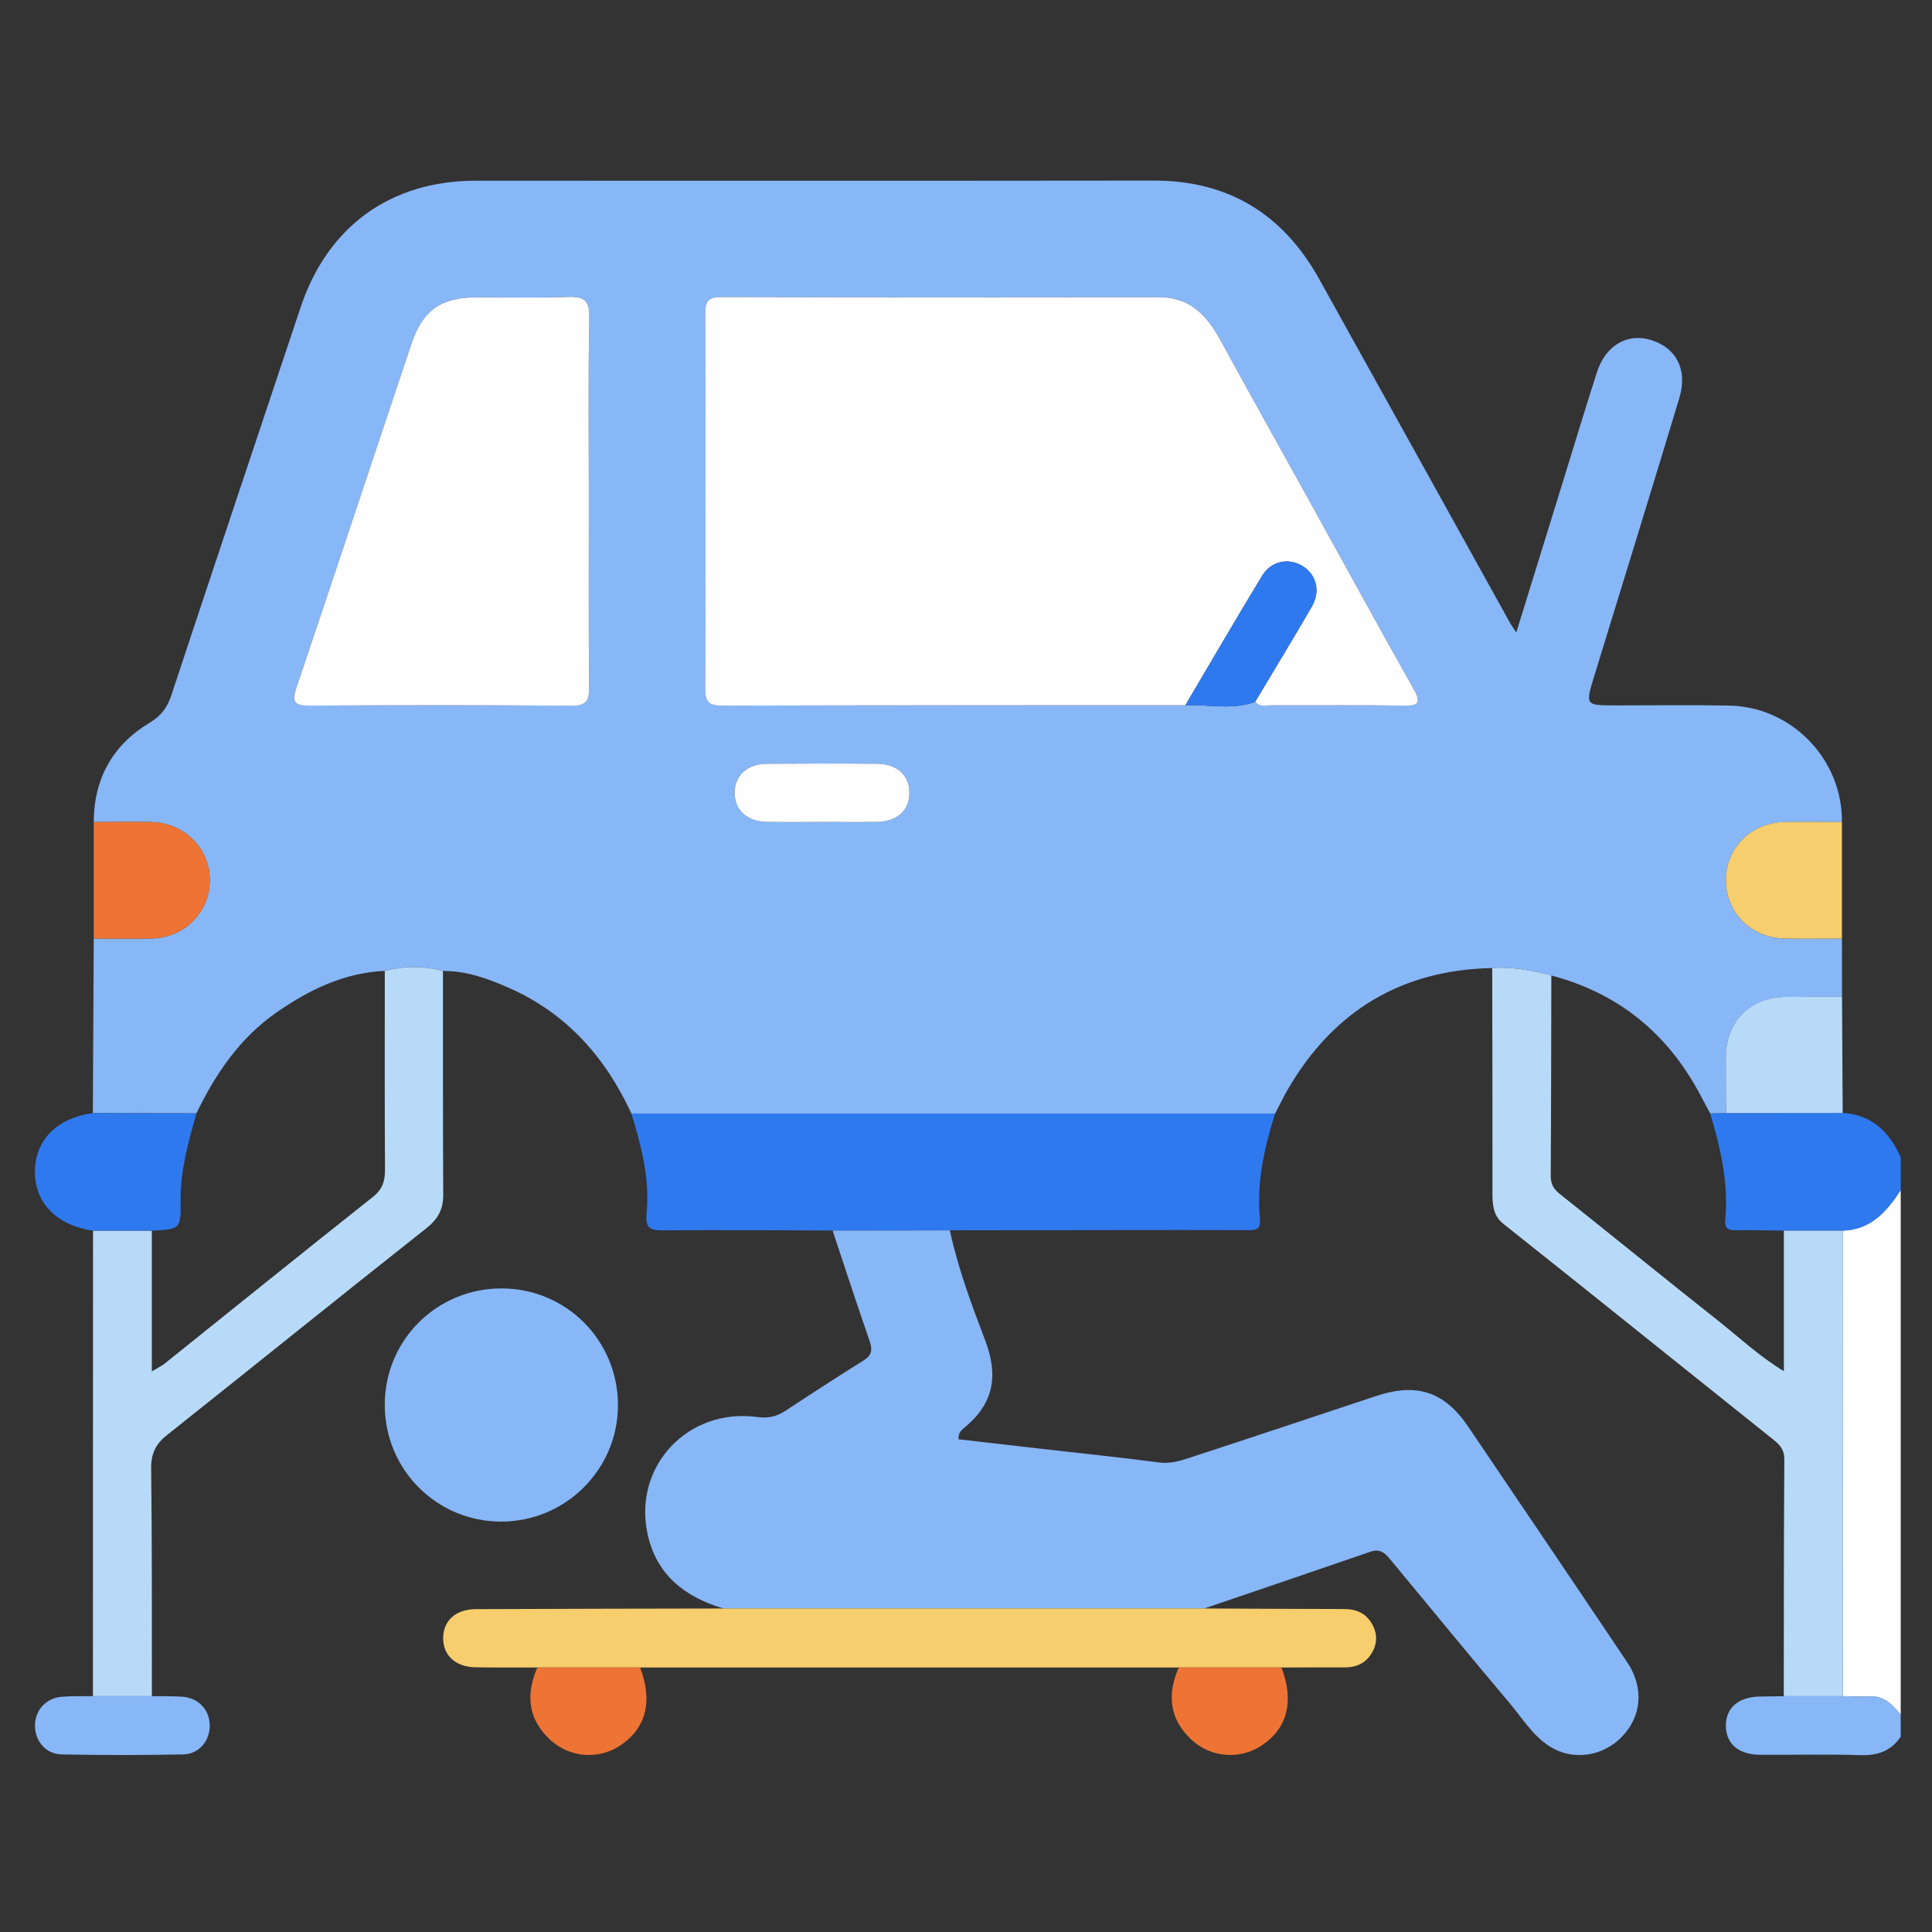 <?xml version="1.0" encoding="UTF-8"?><svg id="Capa_1" xmlns="http://www.w3.org/2000/svg" viewBox="0 0 88.7 88.7"><rect x="0" y="0" width="88.7" height="88.7" fill="#333333" stroke="none"/><defs><style>.cls-1{fill:#2f79ef;}.cls-1,.cls-2,.cls-3,.cls-4,.cls-5,.cls-6{stroke-width:0px;}.cls-2{fill:#ed7434;}.cls-3{fill:#f7ce6d;}.cls-4{fill:#b7daf8;}.cls-5{fill:#88b7f8;}.cls-6{fill:#fefefe;}</style></defs><path class="cls-6" d="M87.264,54.635v24.09c-.374-.448-.752-.875-1.42-.841-.412.021-.827-.006-1.241-.011-.002-7.124-.003-14.249-.004-21.374,1.295-.04,2.03-.881,2.665-1.865Z"/><path class="cls-1" d="M87.264,54.635c-.635.984-1.37,1.825-2.665,1.865-.9,0-1.8,0-2.7,0-.745-.009-1.491-.031-2.236-.02-.359.005-.491-.118-.456-.483.16-1.681-.216-3.289-.692-4.882.243-.006.487-.011.73-.017l5.354-.002c1.346.077,2.14.878,2.665,2.032v1.506Z"/><path class="cls-5" d="M84.603,77.874c.414.005.828.032,1.24.011.669-.034,1.047.393,1.42.841v1.004c-.444.666-1.062.876-1.857.851-1.531-.049-3.065-.008-4.598-.017-.991-.005-1.572-.509-1.572-1.336,0-.827.58-1.322,1.571-1.338.362-.006.724-.01,1.087-.015.903,0,1.806,0,2.709,0Z"/><path class="cls-5" d="M79.245,51.099c-.243.006-.487.011-.73.017-.169-.317-.337-.635-.508-.951-1.493-2.761-3.737-4.575-6.783-5.379-.89-.225-1.785-.417-2.713-.342-4.149.083-7.251,1.946-9.35,5.506-.224.381-.414.782-.619,1.174-9.851,0-19.701,0-29.552,0-1.196-2.581-2.972-4.599-5.617-5.766-.966-.426-1.955-.79-3.036-.779-.89-.241-1.78-.233-2.671-.005-1.869.085-3.473.866-4.972,1.909-1.688,1.174-2.797,2.814-3.677,4.632-1.585-.004-3.169-.009-4.754-.013.014-2.671.028-5.342.041-8.013.887,0,1.774.019,2.66-.001,1.524-.035,2.685-1.229,2.669-2.715-.016-1.436-1.183-2.598-2.668-2.631-.886-.02-1.774-.002-2.661-.001.01-2.001.869-3.538,2.576-4.566.512-.308.8-.689.986-1.253,1.965-5.943,3.955-11.878,5.937-17.816,1.24-3.716,4.13-5.809,8.046-5.81,10.369-.002,20.739.008,31.108-.006,3.455-.005,5.954,1.547,7.611,4.526,2.924,5.256,5.837,10.517,8.756,15.776.064.116.145.223.291.445.712-2.303,1.389-4.493,2.066-6.682.543-1.753,1.073-3.511,1.633-5.258.398-1.242,1.401-1.823,2.485-1.487,1.164.361,1.692,1.366,1.302,2.659-1.285,4.26-2.6,8.51-3.906,12.764-.416,1.354-.421,1.353.997,1.353,1.728,0,3.457-.023,5.185.007,2.885.05,5.215,2.47,5.188,5.347-.887,0-1.775-.016-2.661.004-1.502.034-2.648,1.175-2.669,2.629-.021,1.489,1.138,2.68,2.669,2.716.887.021,1.774.004,2.661.004.001.888.002,1.777.004,2.665-.864.004-1.728.004-2.593.014-1.624.018-2.725,1.114-2.74,2.736-.008.864.006,1.728.009,2.593ZM57.625,32.221c.217.263.517.158.781.159,2.007.009,4.015-.015,6.022.016.678.011.852-.094.477-.758-1.574-2.79-3.107-5.602-4.658-8.404-1.402-2.534-2.82-5.06-4.207-7.603-.624-1.143-1.402-1.989-2.832-1.987-6.691.01-13.383.011-20.074-.007-.577-.002-.76.15-.758.745.021,5.743.023,11.486-.002,17.229-.003.636.187.789.803.787,7.082-.023,14.163-.017,21.245-.019,1.068-.042,2.152.234,3.203-.158ZM27.034,23.015c0-2.812-.033-5.626.021-8.437.015-.804-.254-.973-.987-.945-1.39.053-2.784.014-4.177.016-1.617.003-2.476.578-2.999,2.129-1.774,5.269-3.512,10.549-5.291,15.816-.23.681-.034.804.608.8,4.01-.019,8.02-.029,12.03.008.708.006.812-.255.807-.867-.026-2.84-.012-5.68-.012-8.521ZM37.739,37.738c.835,0,1.67.01,2.505-.003.929-.014,1.495-.516,1.508-1.313.013-.8-.555-1.348-1.464-1.356-1.698-.015-3.396-.015-5.094,0-.91.008-1.478.553-1.466,1.353.011.798.577,1.302,1.505,1.316.835.013,1.67.003,2.505.003Z"/><path class="cls-5" d="M33.222,73.848c-1.775-.522-3.09-1.546-3.494-3.429-.666-3.103,1.858-5.793,5.036-5.362.521.071.902-.025,1.31-.294,1.185-.781,2.374-1.556,3.579-2.306.391-.244.406-.501.268-.9-.582-1.682-1.133-3.374-1.696-5.062,1.794-.002,3.589-.005,5.383-.007.374,1.743,1,3.413,1.629,5.069.605,1.593.384,2.871-.927,3.961-.142.118-.322.233-.305.561,1.241.143,2.5.289,3.759.432,1.821.208,3.644.397,5.461.633.471.061.889-.053,1.304-.188,2.881-.942,5.757-1.901,8.633-2.858,1.888-.628,3.155-.212,4.255,1.416,2.432,3.598,4.868,7.193,7.288,10.799.788,1.174.669,2.497-.257,3.439-.883.899-2.246,1.093-3.292.432-.794-.502-1.276-1.316-1.866-2.014-1.815-2.146-3.592-4.323-5.387-6.485-.248-.298-.477-.619-.969-.449-2.548.878-5.1,1.743-7.65,2.612-7.354,0-14.708,0-22.062.001Z"/><path class="cls-1" d="M43.609,56.487c-1.794.002-3.589.005-5.383.007-2.592-.006-5.183-.031-7.775-.006-.606.006-.831-.11-.765-.774.157-1.58-.24-3.094-.697-4.59,9.851,0,19.701,0,29.552,0-.498,1.576-.858,3.176-.696,4.843.051.526-.242.512-.603.51-1.924-.006-3.848-.004-5.771-.002-2.621.003-5.242.007-7.862.011Z"/><path class="cls-4" d="M17.665,44.575c.891-.228,1.781-.236,2.671.005.002,3.424-.005,6.848.013,10.272.003.672-.243,1.118-.781,1.543-3.983,3.148-7.933,6.337-11.908,9.496-.523.415-.73.859-.721,1.544.045,3.479.029,6.959.034,10.439-.903,0-1.805,0-2.707,0,.002-7.124.003-14.249.005-21.373.9,0,1.799,0,2.699,0v6.462c.283-.172.458-.254.606-.372,3.18-2.548,6.35-5.109,9.544-7.639.453-.358.559-.744.556-1.279-.019-3.032-.009-6.065-.009-9.097Z"/><path class="cls-4" d="M68.51,44.445c.928-.076,1.823.117,2.713.341-.007,3.064-.008,6.127-.028,9.191-.003.376.128.609.415.837,2.432,1.937,4.843,3.899,7.281,5.829.966.764,1.868,1.619,3.008,2.31v-6.453c.9,0,1.8,0,2.7,0,.001,7.125.003,14.249.004,21.374-.903,0-1.806,0-2.709,0,.005-3.624.002-7.248.027-10.871.003-.427-.188-.655-.484-.891-2.974-2.374-5.941-4.757-8.912-7.134-1.171-.937-2.35-1.864-3.52-2.803-.434-.349-.485-.837-.485-1.36.005-3.456-.005-6.913-.011-10.369Z"/><path class="cls-3" d="M33.222,73.848c7.354,0,14.708,0,22.062-.001,2.139.009,4.278.022,6.417.025.576,0,1.029.198,1.309.719.246.458.218.914-.057,1.344-.276.432-.691.618-1.202.617-.972-.003-1.945.003-2.917.005-1.572,0-3.145,0-4.717,0-8.243,0-16.486,0-24.729,0-1.572,0-3.145,0-4.717,0-.948-.002-1.896.006-2.844-.01-.916-.016-1.487-.547-1.481-1.345.006-.798.575-1.32,1.501-1.325,3.792-.017,7.584-.021,11.376-.029Z"/><path class="cls-5" d="M23.031,59.153c2.967.003,5.343,2.391,5.34,5.365-.003,2.947-2.412,5.344-5.368,5.34-2.963-.004-5.341-2.395-5.338-5.367.003-2.967,2.39-5.342,5.366-5.338Z"/><path class="cls-1" d="M6.968,56.501c-.9,0-1.799,0-2.699,0-1.677-.245-2.685-1.282-2.665-2.742.02-1.432,1.024-2.435,2.658-2.656,1.585.004,3.169.009,4.754.013-.362,1.299-.736,2.594-.724,3.964.012,1.357-.002,1.357-1.324,1.42Z"/><path class="cls-4" d="M79.245,51.099c-.004-.864-.017-1.728-.009-2.593.015-1.622,1.116-2.718,2.74-2.736.864-.01,1.728-.009,2.593-.014.01,1.78.02,3.561.03,5.341-1.785,0-3.569.001-5.354.002Z"/><path class="cls-2" d="M4.304,37.741c.887,0,1.774-.018,2.661.001,1.486.033,2.653,1.195,2.668,2.631.016,1.487-1.145,2.681-2.669,2.715-.886.02-1.774.002-2.66.001,0-1.783,0-3.566,0-5.349Z"/><path class="cls-3" d="M84.565,43.091c-.887,0-1.775.017-2.661-.004-1.531-.036-2.69-1.227-2.669-2.716.021-1.454,1.167-2.595,2.669-2.629.887-.02,1.774-.004,2.661-.004,0,1.784,0,3.568,0,5.352Z"/><path class="cls-5" d="M4.265,77.874c.902,0,1.805,0,2.707,0,.472.007.946-.012,1.416.026.736.06,1.237.61,1.242,1.316.006.705-.491,1.316-1.221,1.331-1.86.037-3.722.037-5.583,0-.729-.014-1.226-.626-1.22-1.332.006-.707.506-1.256,1.243-1.316.47-.038.944-.019,1.416-.026Z"/><path class="cls-2" d="M24.67,76.558c1.572,0,3.145,0,4.717,0,.586,1.523.286,2.755-.863,3.548-1.022.705-2.384.61-3.3-.263-.995-.948-1.083-2.069-.554-3.284Z"/><path class="cls-2" d="M54.116,76.558c1.572,0,3.145,0,4.717,0,.586,1.523.286,2.755-.863,3.548-1.022.705-2.384.61-3.3-.263-.995-.948-1.083-2.069-.554-3.284Z"/><path class="cls-6" d="M54.421,32.379c-7.082.002-14.164-.003-21.245.019-.616.002-.805-.151-.803-.787.024-5.743.023-11.486.002-17.229-.002-.595.182-.746.758-.745,6.691.018,13.383.017,20.074.007,1.43-.002,2.209.844,2.832,1.987,1.387,2.542,2.805,5.068,4.207,7.603,1.551,2.802,3.084,5.615,4.658,8.404.375.664.201.769-.477.758-2.007-.031-4.015-.007-6.022-.016-.264-.001-.565.104-.781-.159.87-1.457,1.755-2.905,2.604-4.374.417-.722.199-1.495-.459-1.878-.627-.365-1.414-.209-1.82.459-1.197,1.971-2.355,3.966-3.529,5.951Z"/><path class="cls-6" d="M27.034,23.015c0,2.84-.015,5.681.012,8.521.006.612-.099.873-.807.867-4.01-.036-8.02-.027-12.03-.008-.642.003-.838-.119-.608-.8,1.779-5.267,3.518-10.547,5.291-15.816.522-1.552,1.381-2.127,2.999-2.129,1.392-.002,2.786.037,4.177-.016.733-.028,1.003.14.987.945-.054,2.811-.021,5.624-.021,8.437Z"/><path class="cls-6" d="M37.739,37.738c-.835,0-1.67.01-2.505-.003-.928-.014-1.494-.518-1.505-1.316-.011-.8.557-1.345,1.466-1.353,1.698-.014,3.396-.015,5.094,0,.908.008,1.477.556,1.464,1.356-.013.797-.579,1.3-1.508,1.313-.835.012-1.67.003-2.505.003Z"/><path class="cls-1" d="M54.421,32.379c1.173-1.986,2.331-3.98,3.529-5.951.405-.668,1.192-.824,1.82-.459.658.383.876,1.156.459,1.878-.848,1.469-1.734,2.917-2.604,4.374-1.051.392-2.135.116-3.203.158Z"/></svg>